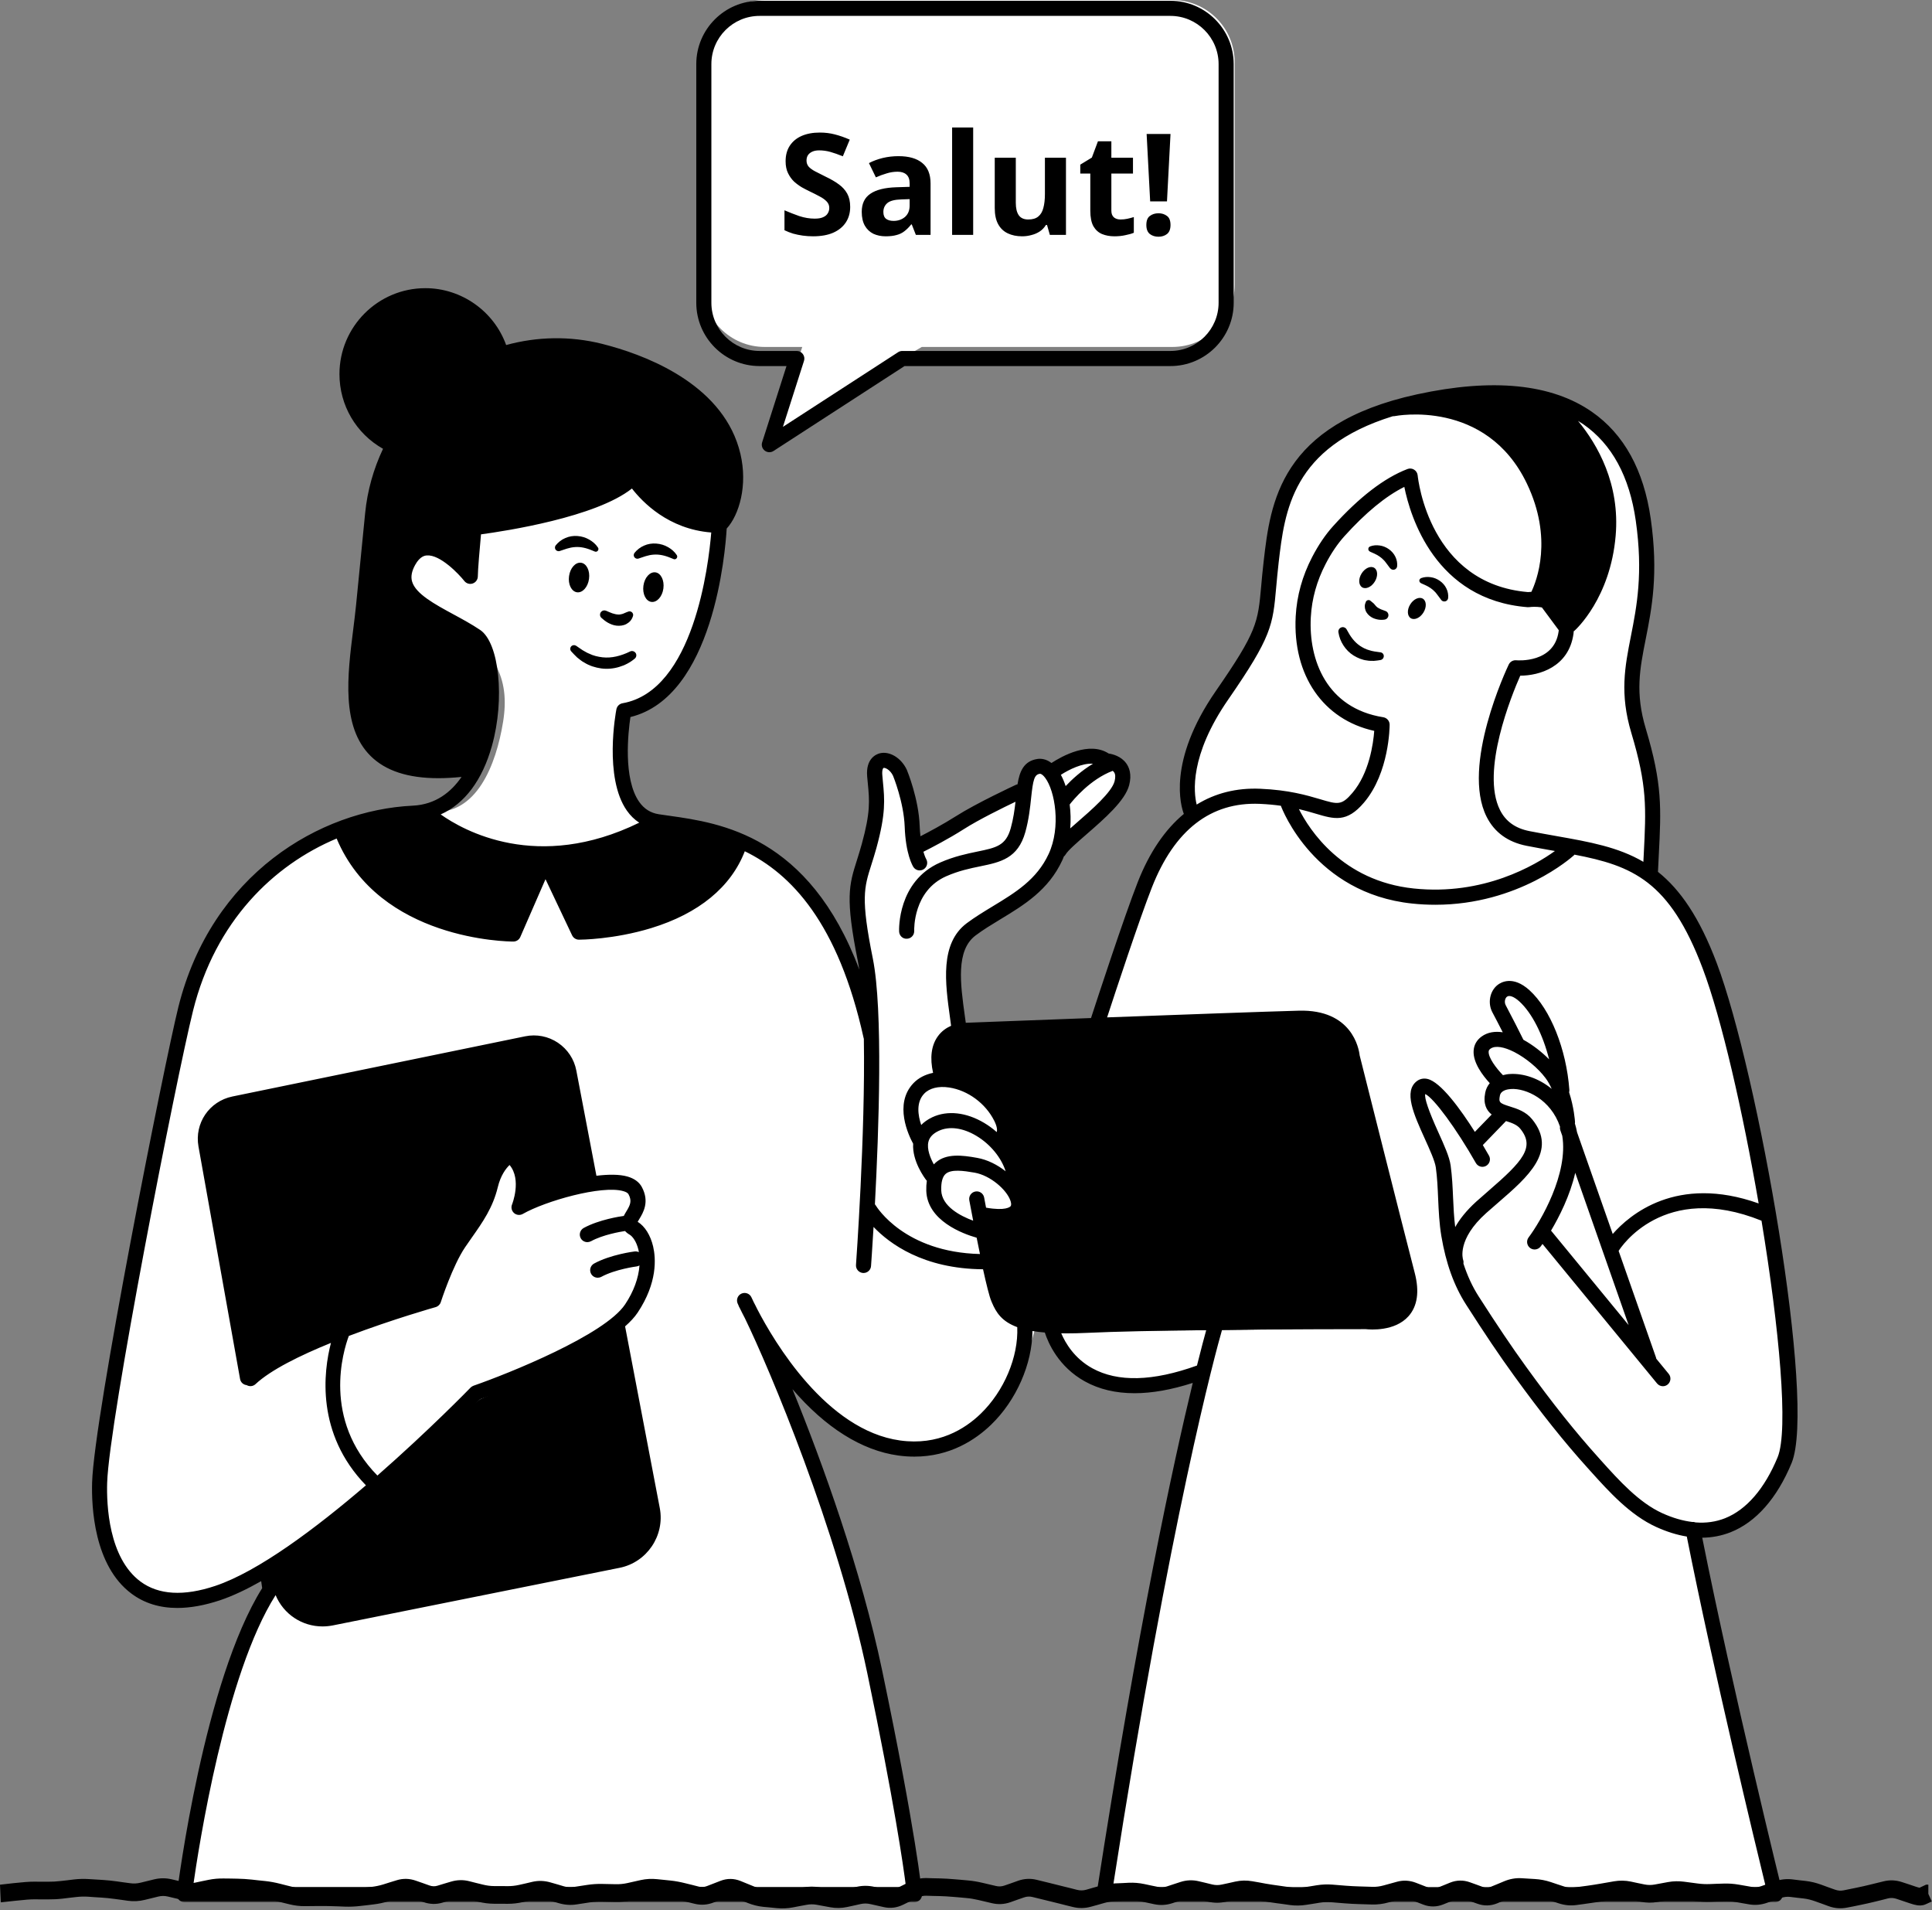 <svg width="875" height="865" viewBox="0 0 875 865" fill="none" xmlns="http://www.w3.org/2000/svg">
<rect x="0" y="0" width="875" height="865" fill="#808080" stroke="none"/>
<path fill-rule="evenodd" clip-rule="evenodd" d="M559.177 28.188V128.911C559.177 144.474 546.552 157.099 530.99 157.099H417.484L350.578 195.88L363.344 157.099H346.318C330.755 157.099 318.13 144.474 318.13 128.911V28.188C318.13 12.625 330.755 0 346.318 0H530.99C546.552 0 559.177 12.625 559.177 28.188ZM765.859 694.224L803.599 857.859L499.609 856.583C499.609 856.583 503.417 837.51 504.693 830.312C505.719 824.5 534 676.906 544.937 619.823L544.547 620.87C544.547 620.87 528.005 629.781 508.521 627.661C489.036 625.542 473.974 599.677 473.974 599.677L548.672 600.5C549.036 598.609 549.245 597.557 549.245 597.557C549.245 597.557 617.49 599.245 628.953 598.833C640.417 598.427 639.552 584.844 639.552 584.844C639.552 584.844 620.885 508.958 615.396 488.177C609.901 467.396 605.208 465.708 592.927 460.63C580.62 455.547 495.849 464.026 495.849 464.026C495.849 464.026 504.76 427.562 524.266 388.141C543.771 348.719 585.75 363.552 585.75 363.552L586.297 363.646C586.068 362.87 585.865 362.208 585.724 361.661C584.016 361.094 582.214 360.521 580.234 359.953C557.969 353.594 539.536 367.589 539.536 367.589C533.177 343.432 546.531 323.698 552.25 314.172C557.969 304.625 571.964 288.104 574.516 266.479C577.068 244.854 582.146 220.698 582.146 220.698C613.297 174.281 687.724 171.729 706.156 179.359C724.594 186.995 738.583 207.552 744.302 229.177C750.026 250.802 743.417 271.651 742.182 300.818C741.344 320.734 737.104 315.656 744.734 338.557C751.776 359.656 750.344 392.448 750.068 397.438C752.302 398.646 754.375 399.922 756.177 401.292C770.167 411.885 778.646 444.948 785.437 467.417C792.224 489.885 806.63 578.073 807.469 598.427C808.312 618.776 812.141 659.906 802.391 675.583C792.568 691.26 765.859 694.224 765.859 694.224ZM686.172 303.781C691.958 305.104 698.453 302.208 702.625 298.812C695.948 302.891 686.354 303.37 686.354 303.37C686.354 303.37 686.286 303.51 686.172 303.781ZM695.266 270.922C694.375 270.833 693.51 270.693 692.646 270.557C698.432 272.245 704.833 274.615 708.552 278.281C705.062 271.563 695.266 270.922 695.266 270.922ZM649.281 242.87C658.734 258.115 669.036 263.651 677.49 266.432C664.432 261.031 655.411 251.896 649.281 242.87ZM597.687 308.568C593.542 301.573 590.531 292.229 590.349 279.807C590.349 279.354 590.375 278.922 590.375 278.464C589.802 281.083 589.349 283.661 589.073 286.167C588.187 294.484 592.13 302.141 597.687 308.568ZM711.807 384.745C711.807 384.745 733.958 389.099 749.135 396.984C744.005 390.807 730.583 388.005 693.375 378.385C674.323 373.464 672.021 355.896 674.708 339.036C673.208 345.438 672.088 352 671.771 358.036C670.953 373.099 687.583 379.823 699.661 382.693L711.807 384.745ZM86.677 447.708C76.49 487.13 50.422 603.505 44.703 660.75C39.396 713.958 58.057 719.88 79.682 724.964C101.307 730.047 123.573 710.974 123.573 710.974L124.849 716.693C124.849 716.693 124.849 716.693 110.854 744.677C96.865 772.656 82.87 858.5 82.87 858.5L412.292 855.948C412.292 855.948 413.568 848.953 403.38 789.818C393.193 730.682 344.245 599.677 344.245 599.677C344.245 599.677 362.156 647.99 411.448 654.37C457.224 660.292 469.099 600.109 469.099 600.109C447.062 598.427 447.266 571.693 447.266 571.693C408.484 572.969 393.854 548.792 393.854 548.792L396.406 476.943L391.963 452.151C371.615 391.104 333.469 381.557 333.469 381.557C319.474 420.979 262.87 421.615 262.87 421.615L247.604 386.635L231.057 423.531C168.099 420.339 153.469 375.833 153.469 375.833C114.661 390.464 94.448 417.63 86.677 447.708ZM186.51 251.828C186.51 251.828 173.797 262.625 199.224 277.896C224.656 293.161 231.016 307.156 227.849 326.865C224.656 346.578 215.771 368.839 196.057 367.562C196.057 367.562 235.479 411.453 295.891 372.646C295.891 372.646 279.349 366.927 284.453 322.401C284.453 322.401 326.427 313.49 325.151 237.812C325.151 237.812 306.078 242.255 285.729 214.911C285.729 214.911 256.469 238.448 215.13 238.448L213.219 260.073C213.24 260.099 196.057 239.109 186.51 251.828ZM153.448 603.505C153.448 603.505 144.536 631.49 152.807 647.396C161.078 663.302 169.969 672.188 169.969 672.188L216.385 631.49C216.385 631.49 278.073 606.698 285.703 595.234C293.338 583.771 294.615 586.964 292.698 567.891C290.786 548.818 282.516 557.703 285.703 549.453C288.896 541.203 287.62 534.188 272.99 534.188C258.359 534.188 236.734 546.266 236.734 546.266C236.734 546.266 239.286 524.641 231.651 523.365C224.021 522.089 222.745 531.635 217.021 544.99C211.302 558.344 200.479 578.693 198.588 583.771C196.698 588.875 153.448 603.505 153.448 603.505ZM447.245 571.719L444.693 561.531C444.693 561.531 443.417 557.724 433.255 553.896C423.068 550.094 426.896 539.906 422.453 534.188C418.01 528.469 418.646 518.281 418.646 518.281C418.646 518.281 413.568 509.37 413.568 497.932C413.568 486.49 427.557 488.385 427.557 488.385C427.557 488.385 426.917 483.938 426.917 475.667C426.917 467.396 433.276 466.12 433.276 466.12C433.276 466.12 430.724 440.052 433.276 430.505C435.828 420.953 453.625 410.792 466.979 401.88C480.333 392.974 479.057 382.807 479.057 382.807C479.057 382.807 489.859 376.453 499.406 368.818C508.953 361.182 510.844 350.38 507.042 346.552C503.234 342.75 495.599 342.109 489.88 343.365C484.161 344.641 478.443 345.917 471.448 347.167C464.448 348.422 461.896 358.609 461.896 358.609C461.896 358.609 419.922 383.401 416.12 384.042C412.312 384.677 412.927 367.495 410.396 357.333C407.844 347.146 397.682 342.062 397.682 352.25C397.682 362.438 397.047 373.24 390.687 389.781C384.328 406.328 388.771 418.401 393.24 439.391C397.682 460.38 391.713 548.224 393.031 549.615C412.698 570.646 447.245 571.719 447.245 571.719Z" fill="white" style="fill:white;fill-opacity:1;"/>
<path d="M320.708 237.218C305.281 235.942 300.995 230.859 285.729 214.952C283.177 218.145 260.297 239.109 215.13 238.494L213.219 260.119C213.219 260.119 197.948 237.859 186.51 251.848C175.073 265.838 190.318 276.005 218.297 288.739C218.297 288.739 224.656 305.9 221.49 326.27C218.297 346.619 218.297 352.979 195.422 349.171C172.521 345.369 161.078 338.989 162.995 299.567C164.818 262.01 164.359 228.489 178.057 203.426C165.818 197.796 157.318 185.468 157.318 171.114C157.318 151.468 173.25 135.541 192.891 135.541C208.568 135.541 221.875 145.702 226.594 159.807C236.713 156.505 248.13 155.458 260.932 157.781C299.719 164.775 327.703 185.765 332.167 209.281C336.635 232.796 328.338 237.833 320.708 237.218ZM643.125 182.531C643.125 182.531 692.099 192.077 697.818 225.14C703.536 258.208 695.266 270.921 695.266 270.921L707.979 288.083C707.979 288.083 737.24 257.546 728.328 223.202C723.042 202.854 711.969 190.093 703.812 183.077C698.547 178.541 691.641 176.442 684.74 177.312L643.125 182.531Z" fill="#2B2B2B" style="fill:#2B2B2B;fill:color(display-p3 0.169 0.169 0.169);fill-opacity:1;"/>
<path fill-rule="evenodd" clip-rule="evenodd" d="M444.922 558.135C444.922 558.135 425.417 554.739 422.021 532.27C422.021 532.27 419.057 525.072 416.937 516.593C414.818 508.119 410.146 498.796 416.505 493.692C422.865 488.609 438.974 489.02 447.448 495.812C455.927 502.603 454.651 515.317 454.651 515.317C454.651 515.317 456.338 522.952 458.891 529.744C461.443 536.531 458.047 537.786 460.167 542.046C462.286 546.286 463.974 553.077 455.083 551.369C446.172 549.682 443.646 550.937 443.646 550.937L444.922 558.135Z" fill="white" style="fill:white;fill-opacity:1;"/>
<path d="M247.557 386.661L231.016 423.551C231.016 423.551 170.604 418.473 153.422 375.859C153.422 375.859 176.323 367.588 192.208 366.947C192.25 366.947 217.047 387.296 247.557 386.661ZM247.557 386.661L262.828 421.64C262.828 421.64 323.875 419.723 333.422 381.577C333.422 381.577 311.797 370.775 295.891 372.666C295.891 372.666 268.547 390.463 247.557 386.661ZM198.609 583.796C200.526 578.713 211.328 558.364 217.047 545.01C222.766 531.656 224.042 522.109 231.677 523.385C239.307 524.661 236.755 546.286 236.755 546.286C236.755 546.286 252.432 537.557 266.109 534.937C261.958 513.312 258.885 496.244 258.359 490.322C256.443 468.692 241.198 472.52 241.198 472.52C241.198 472.52 135.01 490.958 111.469 497.952C87.932 504.947 93.036 516.39 93.036 516.39L111.469 624.494C111.469 624.494 129.266 609.223 153.448 603.505C153.448 603.505 196.698 588.874 198.609 583.796ZM169.99 672.187C169.99 672.187 164.156 666.353 157.547 655.687C160.234 662.322 164.203 668.176 169.99 672.187ZM295.891 681.734C295.891 681.734 287.87 643.499 279.234 601.02C261.344 613.442 216.385 631.51 216.385 631.51L169.969 672.208C169.969 672.208 140.047 701.171 123.5 710.65C123.526 710.765 123.526 710.906 123.547 711.015C126.099 735.171 145.172 733.281 145.172 733.281C145.172 733.281 251.365 715.484 276.818 709.124C302.25 702.697 295.891 681.734 295.891 681.734ZM433.891 491.572C441.526 492.848 451.688 500.051 454.24 509.369C456.792 518.692 450.844 516.572 455.516 522.52C460.188 528.442 457.203 531.838 459.323 543.301C461.443 554.739 442.781 552.213 442.781 552.213C442.781 552.213 446.583 562.807 446.38 572.994C446.172 583.182 453.807 595.895 462.693 600.135C471.604 604.369 613.62 601.817 624.646 600.135C635.677 598.447 638.635 586.14 638.635 586.14C638.635 586.14 621.682 515.775 616.604 493.713C611.521 471.682 609.401 467.442 598.807 462.77C588.208 458.098 451.281 463.202 434.734 467.01C420.766 470.244 424.984 488.202 424.984 488.202C424.984 488.202 426.26 490.322 433.891 491.572Z" fill="#38A058" fill-opacity="0.867" style="fill:#38A058;fill:color(display-p3 0.22 0.627 0.345);fill-opacity:0.867;"/>
<path fill-rule="evenodd" clip-rule="evenodd" d="M196.901 586.323C196.901 586.323 213.219 558.776 214.927 554.307C216.615 549.865 222.354 524.412 230.193 523.771C238.031 523.136 234.432 545.604 234.432 545.604C234.432 545.604 234.432 543.485 248.63 539.886C262.828 536.281 286.365 534.37 290.401 539.042C294.432 543.714 286.594 555.584 286.594 555.584L292.516 564.698C304.391 597.125 217.453 633.589 217.453 633.589L169.99 672.167C140.094 644.182 153.448 603.485 153.448 603.485L196.901 586.323Z" fill="white" style="fill:white;fill-opacity:1;"/>
<path d="M261.323 268.188C263.828 268.531 266.266 265.818 266.766 262.125C267.271 258.432 265.672 255.151 263.167 254.813C260.661 254.469 258.224 257.182 257.719 260.875C257.198 264.563 258.812 267.844 261.323 268.188Z" fill="#2B2B2B" style="fill:#2B2B2B;fill:color(display-p3 0.169 0.169 0.169);fill-opacity:1;"/>
<path d="M296.849 259.161C294.339 258.823 291.901 261.531 291.401 265.224C290.901 268.917 292.495 272.198 295 272.542C297.51 272.88 299.948 270.172 300.448 266.479C300.948 262.786 299.333 259.505 296.849 259.161Z" fill="#2B2B2B" style="fill:#2B2B2B;fill:color(display-p3 0.169 0.169 0.169);fill-opacity:1;"/>
<path d="M275.339 281.974C276.474 282.589 277.729 283.136 279.208 283.297C280.646 283.454 282.333 283.318 283.745 282.521C285.182 281.724 286.162 280.605 286.682 278.943C286.797 278.599 286.797 278.235 286.641 277.87C286.318 277.032 285.365 276.594 284.521 276.938L283.563 277.303C282.948 277.532 282.219 277.943 281.646 278.053C281.057 278.214 280.464 278.329 279.734 278.235C279.026 278.214 278.182 277.964 277.318 277.714C276.885 277.532 276.453 277.349 275.995 277.188C275.542 276.985 275.109 276.777 274.609 276.594L274.354 276.506C273.672 276.256 272.854 276.412 272.307 276.985C271.552 277.761 271.578 278.99 272.328 279.719C273.24 280.563 274.219 281.334 275.339 281.974Z" fill="#2B2B2B" style="fill:#2B2B2B;fill:color(display-p3 0.169 0.169 0.169);fill-opacity:1;"/>
<path d="M285.365 294.984L285.135 295.099C283.333 295.99 281.146 296.787 279.12 297.24C277.021 297.719 274.927 297.859 272.854 297.63C270.802 297.38 268.729 296.922 266.766 295.943C265.745 295.578 264.854 294.917 263.875 294.417C262.917 293.844 262.052 293.115 261.073 292.5L260.844 292.365C260.203 291.979 259.385 292.047 258.813 292.547C258.13 293.188 258.083 294.255 258.703 294.938C259.568 295.875 260.453 296.833 261.412 297.719C262.464 298.495 263.417 299.427 264.651 300.021C266.906 301.458 269.594 302.276 272.281 302.667C274.995 303.031 277.797 302.781 280.37 302.005C282.995 301.229 285.292 300.047 287.484 298.224C288.167 297.651 288.396 296.672 287.984 295.849C287.479 294.917 286.318 294.505 285.365 294.984Z" fill="#2B2B2B" style="fill:#2B2B2B;fill:color(display-p3 0.169 0.169 0.169);fill-opacity:1;"/>
<path d="M289.167 252.922L289.375 252.849C290.833 252.417 292.062 251.87 293.338 251.599C294.568 251.235 295.797 251.12 297.031 251.099C298.281 251.099 299.557 251.282 300.859 251.62C302.156 251.964 303.547 252.511 304.844 253.058L305.052 253.146C305.417 253.308 305.849 253.261 306.193 253.032C306.74 252.646 306.896 251.896 306.51 251.349C305.463 249.777 304.141 248.657 302.547 247.745C300.974 246.834 299.151 246.266 297.234 246.131C295.344 245.969 293.359 246.287 291.677 247.063C289.943 247.792 288.505 248.954 287.391 250.323C287.073 250.735 286.932 251.303 287.094 251.849C287.37 252.693 288.302 253.193 289.167 252.922Z" fill="#2B2B2B" style="fill:#2B2B2B;fill:color(display-p3 0.169 0.169 0.169);fill-opacity:1;"/>
<path d="M253.505 249.5L253.708 249.433C255.167 249 256.401 248.453 257.677 248.183C258.906 247.818 260.135 247.703 261.37 247.677C262.62 247.677 263.896 247.86 265.198 248.203C266.495 248.547 267.885 249.094 269.161 249.641L269.365 249.729C269.729 249.891 270.161 249.844 270.505 249.615C271.052 249.229 271.213 248.474 270.823 247.927C269.776 246.36 268.432 245.24 266.859 244.328C265.286 243.417 263.463 242.849 261.552 242.709C259.656 242.552 257.677 242.87 255.99 243.646C254.255 244.375 252.823 245.537 251.703 246.907C251.385 247.313 251.25 247.886 251.411 248.433C251.682 249.276 252.615 249.776 253.505 249.5Z" fill="#2B2B2B" style="fill:#2B2B2B;fill:color(display-p3 0.169 0.169 0.169);fill-opacity:1;"/>
<path d="M638.932 279.921C640.573 280.947 643.151 279.807 644.656 277.369C646.182 274.932 646.068 272.129 644.427 271.103C642.786 270.077 640.208 271.218 638.708 273.656C637.177 276.072 637.292 278.895 638.932 279.921Z" fill="#2B2B2B" style="fill:#2B2B2B;fill:color(display-p3 0.169 0.169 0.169);fill-opacity:1;"/>
<path d="M616.901 265.933C618.542 266.959 621.115 265.818 622.62 263.381C624.146 260.943 624.031 258.141 622.391 257.115C620.75 256.089 618.177 257.23 616.672 259.667C615.146 262.079 615.26 264.886 616.901 265.933Z" fill="#2B2B2B" style="fill:#2B2B2B;fill:color(display-p3 0.169 0.169 0.169);fill-opacity:1;"/>
<path d="M627.542 276.687L627.359 276.619C626.63 276.323 625.948 276.093 625.328 275.864C624.76 275.573 624.214 275.317 623.849 275.046C623.464 274.77 623.255 274.52 623.026 274.27C622.802 274.067 622.505 273.567 622.141 273.244L620.656 272.015C620.568 271.948 620.474 271.88 620.385 271.833C619.724 271.515 618.906 271.812 618.609 272.474C617.969 273.838 617.969 275.067 618.448 276.39C618.927 277.687 619.927 278.692 620.953 279.354C622.005 280.036 623.073 280.333 624.099 280.536C625.125 280.718 626.13 280.698 627.063 280.562C627.771 280.468 628.406 280.015 628.682 279.286C629.089 278.26 628.568 277.073 627.542 276.687Z" fill="#2B2B2B" style="fill:#2B2B2B;fill:color(display-p3 0.169 0.169 0.169);fill-opacity:1;"/>
<path d="M625.213 295.374L625.031 295.348C623.302 295.119 621.641 294.916 620.135 294.416C618.583 294.005 617.219 293.276 615.963 292.458C614.713 291.614 613.594 290.541 612.615 289.312C611.656 288.124 610.745 286.624 610.083 285.348L609.927 285.052C609.536 284.296 608.693 283.843 607.828 283.999C606.734 284.182 605.984 285.208 606.167 286.302C606.531 288.583 607.281 290.473 608.469 292.296C609.63 294.098 611.224 295.692 613.068 296.833C614.937 297.968 617.01 298.838 619.109 299.062C620.156 299.291 621.203 299.203 622.229 299.244C623.255 299.177 624.26 299.02 625.26 298.859C625.99 298.723 626.583 298.13 626.698 297.354C626.859 296.374 626.172 295.484 625.213 295.374Z" fill="#2B2B2B" style="fill:#2B2B2B;fill:color(display-p3 0.169 0.169 0.169);fill-opacity:1;"/>
<path d="M629.682 257.365C629.958 257.703 630.391 257.933 630.87 257.98C631.823 258.068 632.667 257.365 632.76 256.407C632.896 254.995 632.646 253.511 631.984 252.146C631.344 250.776 630.276 249.547 629 248.657C627.745 247.771 626.286 247.177 624.828 246.995C623.37 246.792 621.979 246.881 620.547 247.407C620.25 247.521 619.974 247.745 619.818 248.068C619.521 248.703 619.792 249.459 620.432 249.75L620.703 249.891C621.661 250.323 622.708 250.756 623.573 251.235C624.443 251.714 625.193 252.235 625.854 252.808C626.49 253.396 627.109 253.969 627.63 254.719C628.245 255.427 628.724 256.271 629.479 257.183L629.682 257.365Z" fill="#2B2B2B" style="fill:#2B2B2B;fill:color(display-p3 0.169 0.169 0.169);fill-opacity:1;"/>
<path d="M643.562 264.063L643.833 264.198C644.792 264.631 645.839 265.068 646.703 265.542C647.573 266.021 648.323 266.547 648.984 267.115C649.62 267.709 650.234 268.277 650.76 269.032C651.375 269.735 651.854 270.579 652.609 271.49L652.786 271.719C653.062 272.063 653.495 272.292 653.974 272.334C654.932 272.428 655.776 271.719 655.865 270.761C656 269.35 655.75 267.87 655.089 266.501C654.453 265.136 653.38 263.902 652.104 263.016C650.854 262.126 649.396 261.532 647.937 261.35C646.479 261.146 645.089 261.24 643.651 261.761C643.354 261.876 643.083 262.105 642.922 262.422C642.625 263.016 642.922 263.766 643.562 264.063Z" fill="#2B2B2B" style="fill:#2B2B2B;fill:color(display-p3 0.169 0.169 0.169);fill-opacity:1;"/>
<path d="M422.719 850.484L425.781 850.547C427.902 850.603 430.037 850.738 432.156 850.922L435.219 851.172L438.281 851.453C440.518 851.648 442.746 852.018 444.969 852.547L451.094 853.984C452.363 854.286 453.629 854.236 454.969 853.766L458.031 852.703L461.094 851.609C463.836 850.65 466.66 850.485 469.469 851.172L475.594 852.672C477.636 853.172 479.677 853.693 481.719 854.203L484.781 854.953L487.844 855.734C489.204 856.074 490.561 856.058 491.938 855.672L494.969 854.797L498.031 853.953C500.353 853.301 502.708 852.905 505.062 852.797L508.125 852.672L511.188 852.516C513.571 852.407 515.95 852.61 518.312 853.109L521.375 853.766L524.438 854.391C525.769 854.671 527.109 854.625 528.5 854.172L531.531 853.172L534.594 852.172C537.32 851.283 540.13 851.16 542.906 851.828L545.969 852.547L549.031 853.297C550.479 853.643 551.903 853.646 553.344 853.328L556.406 852.672L559.469 851.984C562.016 851.424 564.596 851.373 567.156 851.828L570.219 852.359L573.25 852.922C575.235 853.275 577.235 853.559 579.219 853.828L582.281 854.266L585.344 854.672C586.996 854.896 588.657 854.871 590.312 854.609L593.344 854.141L596.406 853.641C598.751 853.27 601.116 853.176 603.469 853.359L609.594 853.859C611.57 854.014 613.555 854.113 615.531 854.172L621.656 854.359C623.28 854.407 624.928 854.192 626.594 853.734L632.719 852.047C635.614 851.255 638.537 851.451 641.344 852.547L647.469 854.922C648.552 855.344 649.531 855.357 650.625 854.922L653.688 853.703L656.75 852.453C659.687 851.277 662.743 851.224 665.719 852.297L668.781 853.391L671.844 854.516C672.922 854.903 673.928 854.863 675.062 854.391L678.125 853.141L681.188 851.859C683.736 850.798 686.374 850.298 689.062 850.453L695.188 850.828C697.594 850.969 699.989 851.42 702.344 852.203L705.406 853.234L708.469 854.234C709.954 854.729 711.375 854.862 712.781 854.672L718.906 853.859C720.896 853.589 722.885 853.264 724.875 852.922L731 851.859C733.535 851.423 736.099 851.464 738.625 851.984L741.656 852.641L744.719 853.266C746.26 853.583 747.809 853.606 749.344 853.328L752.406 852.766L755.438 852.203C757.884 851.76 760.357 851.719 762.812 852.047L768.938 852.859C770.752 853.101 772.566 853.178 774.375 853.109L777.438 852.984L780.5 852.891C782.818 852.803 785.131 852.959 787.438 853.359L793.562 854.422C794.9 854.654 796.262 854.546 797.688 854.047L800.75 852.953L803.812 851.891C806.393 850.988 809.046 850.668 811.719 850.984L814.781 851.359L817.844 851.703C820.201 851.983 822.536 852.554 824.844 853.391L827.906 854.516L830.969 855.609C832.348 856.109 833.65 856.215 834.938 855.953L841.062 854.703C843.042 854.301 845.019 853.846 847 853.359L853.125 851.859C855.919 851.173 858.73 851.316 861.469 852.234L864.531 853.234L867.594 854.266C868.419 854.542 868.988 854.704 869.344 854.766L869.75 854.578L871.562 853.734L872.375 853.359H873.344V857.547L874.906 860.984L873.031 861.859L873 861.891H872.969L871.969 862.328C870.577 862.935 869.137 862.828 868.281 862.703C867.28 862.556 866.19 862.237 865.062 861.859L858.938 859.797C857.598 859.347 856.317 859.294 855.031 859.609L851.969 860.391L848.906 861.141C846.819 861.653 844.714 862.122 842.625 862.547L839.594 863.172L836.531 863.766C833.743 864.332 830.948 864.116 828.25 863.141L825.188 862.016L822.125 860.922C820.361 860.283 818.621 859.845 816.906 859.641L813.844 859.297L810.781 858.922C809.378 858.756 807.933 858.929 806.438 859.453L800.312 861.578C797.661 862.505 794.927 862.773 792.188 862.297L789.125 861.766L786.094 861.234C784.326 860.927 782.537 860.793 780.781 860.859L777.75 860.984L774.688 861.109C772.418 861.195 770.139 861.068 767.875 860.766L761.75 859.953C760.128 859.737 758.506 859.783 756.875 860.078L750.75 861.203C748.211 861.662 745.657 861.629 743.125 861.109L740.062 860.453L737 859.828C735.45 859.509 733.916 859.502 732.375 859.766L729.312 860.297L726.25 860.797C724.164 861.156 722.056 861.482 719.969 861.766L716.906 862.203L713.875 862.609C711.203 862.972 708.531 862.691 705.938 861.828L702.875 860.828L699.812 859.797C698.091 859.225 696.388 858.894 694.719 858.797L691.656 858.609L688.625 858.453C687.239 858.372 685.777 858.599 684.25 859.234L681.188 860.516L678.156 861.797C675.213 863.022 672.124 863.098 669.125 862.016L663 859.828C661.897 859.431 660.861 859.433 659.719 859.891L656.656 861.109L653.625 862.328C650.65 863.52 647.549 863.553 644.562 862.391L641.5 861.203L638.438 859.984C637.169 859.489 635.991 859.442 634.812 859.766L631.75 860.609L628.719 861.453C626.31 862.115 623.858 862.433 621.406 862.359L615.281 862.172C613.178 862.109 611.072 861.992 608.969 861.828L602.844 861.328C601.122 861.194 599.386 861.273 597.656 861.547L594.594 862.047L591.562 862.516C589.144 862.898 586.703 862.936 584.281 862.609L581.219 862.172L578.156 861.766C576.066 861.482 573.964 861.168 571.875 860.797L568.812 860.234L565.75 859.703C564.233 859.433 562.718 859.46 561.188 859.797L558.125 860.484L555.062 861.141C552.431 861.721 549.78 861.708 547.156 861.078L544.094 860.328L541.031 859.609C539.731 859.297 538.443 859.328 537.094 859.766L530.969 861.766C528.284 862.641 525.526 862.813 522.781 862.234L516.656 860.922C514.947 860.561 513.251 860.439 511.562 860.516L508.5 860.641L505.438 860.797C503.717 860.876 501.972 861.149 500.219 861.641L497.156 862.516L494.094 863.359C491.39 864.118 488.626 864.164 485.906 863.484L482.844 862.734L479.781 861.953C477.752 861.446 475.717 860.95 473.688 860.453L467.562 858.953C466.302 858.646 465.046 858.706 463.719 859.172L460.656 860.234L457.594 861.328C454.863 862.284 452.051 862.431 449.25 861.766L443.125 860.328C441.277 859.888 439.428 859.582 437.594 859.422L434.531 859.141L431.469 858.891C429.508 858.721 427.522 858.599 425.562 858.547L422.531 858.484L419.469 858.391C418.151 858.356 416.744 858.668 415.219 859.422L409.094 862.422C406.306 863.799 403.33 864.237 400.312 863.547L394.188 862.172C392.723 861.837 391.274 861.819 389.812 862.141L386.75 862.828L383.719 863.484C381.161 864.047 378.569 864.085 376 863.609L369.875 862.484C368.329 862.198 366.797 862.22 365.25 862.516L362.188 863.078L359.125 863.672C356.712 864.135 354.272 864.255 351.844 864.016L348.781 863.703L345.719 863.422C343.277 863.18 340.864 862.564 338.5 861.609L335.438 860.359L332.375 859.141C331.277 858.699 330.299 858.695 329.219 859.109L323.094 861.484C320.314 862.558 317.407 862.743 314.531 862.016L311.469 861.266L308.438 860.484C306.581 860.015 304.718 859.678 302.875 859.484L299.812 859.172L296.75 858.828C295.147 858.66 293.533 858.751 291.906 859.109L285.781 860.484C283.44 861 281.082 861.223 278.719 861.172L272.594 861.047C270.795 861.008 268.994 861.114 267.188 861.391L261.062 862.328C258.432 862.733 255.799 862.546 253.219 861.797L247.094 860.047C245.694 859.64 244.336 859.583 242.969 859.891L236.844 861.266C234.514 861.792 232.165 862.061 229.812 862.047L226.75 862.016H223.688C221.321 862 218.962 861.697 216.625 861.109L210.5 859.547C209.178 859.217 207.881 859.268 206.531 859.672L203.469 860.578L200.406 861.516C197.536 862.379 194.61 862.271 191.781 861.266L188.719 860.203L185.656 859.109C184.417 858.67 183.265 858.645 182.062 859.016L175.938 860.891C173.671 861.588 171.388 862.066 169.094 862.328L166.031 862.703L162.969 863.047C160.742 863.301 158.511 863.4 156.281 863.328L153.219 863.203L150.156 863.109C148.177 863.046 146.197 863.026 144.219 863.047L138.094 863.109C135.697 863.135 133.302 862.834 130.938 862.234L127.875 861.484L124.812 860.703C122.954 860.232 121.094 859.899 119.25 859.703L116.188 859.359L113.156 859.047C111.233 858.843 109.297 858.71 107.375 858.672L104.312 858.609L101.25 858.578C99.513 858.544 97.755 858.686 96 859.047L89.875 860.297C87.265 860.831 84.63 860.786 82.031 860.172L78.969 859.453L75.938 858.734C74.518 858.399 73.111 858.417 71.688 858.766L65.562 860.266C63.041 860.886 60.489 861.026 57.938 860.672L54.875 860.234L51.812 859.828C49.874 859.558 47.936 859.359 46 859.234L42.938 859.047L39.875 858.828C38.077 858.712 36.27 858.774 34.469 858.984L31.406 859.328L28.344 859.703C26.148 859.96 23.949 860.059 21.75 860.047H18.688L15.625 860.016C13.829 860.005 10.975 860.226 6.969 860.672L0.875 861.328L0.656 861.359H0.344L0 853.391L6.062 852.703C10.137 852.249 13.375 852.003 15.656 852.016L18.719 852.047H21.781C23.653 852.058 25.531 851.953 27.406 851.734L30.469 851.391L33.531 851.016C35.808 850.749 38.095 850.713 40.375 850.859L46.5 851.234C48.636 851.372 50.772 851.594 52.906 851.891L55.969 852.328L59.031 852.734C60.559 852.947 62.099 852.867 63.656 852.484L69.781 850.984C72.426 850.336 75.101 850.33 77.75 850.953L83.875 852.391C85.353 852.74 86.815 852.785 88.281 852.484L91.344 851.828L94.406 851.203C96.728 850.727 99.066 850.532 101.406 850.578L104.469 850.609L107.531 850.672C109.684 850.715 111.849 850.85 114 851.078L117.031 851.422L120.094 851.734C122.327 851.971 124.562 852.39 126.781 852.953L129.844 853.734L132.906 854.484C134.621 854.919 136.317 855.127 138 855.109L144.125 855.047C146.219 855.025 148.313 855.042 150.406 855.109L153.469 855.203L156.531 855.328C158.374 855.387 160.217 855.289 162.062 855.078L168.188 854.391C169.973 854.187 171.78 853.824 173.594 853.266L176.656 852.297L179.719 851.359C182.59 850.478 185.509 850.571 188.344 851.578L191.406 852.641L194.469 853.734C195.718 854.178 196.885 854.223 198.094 853.859L201.156 852.922L204.219 852.016C206.94 851.197 209.72 851.106 212.469 851.797L215.531 852.578L218.594 853.328C220.329 853.763 222.044 854.005 223.75 854.016H226.812L229.875 854.047C231.601 854.057 233.346 853.879 235.094 853.484L238.156 852.797L241.188 852.078C243.897 851.466 246.635 851.582 249.312 852.359L252.375 853.234L255.438 854.141C256.934 854.575 258.397 854.644 259.844 854.422L265.969 853.484C268.231 853.137 270.511 852.998 272.781 853.047L275.844 853.109L278.875 853.172C280.588 853.209 282.327 853.054 284.062 852.672L290.188 851.297C292.637 850.757 295.121 850.631 297.594 850.891L300.656 851.203L303.688 851.516C305.92 851.75 308.157 852.174 310.375 852.734L313.438 853.484L316.5 854.266C317.699 854.569 318.894 854.512 320.188 854.016L326.312 851.641C329.302 850.486 332.403 850.506 335.375 851.703L341.5 854.203C343.211 854.893 344.899 855.292 346.531 855.453L349.562 855.766L352.625 856.047C354.277 856.21 355.958 856.148 357.625 855.828L360.656 855.234L363.719 854.641C366.248 854.155 368.813 854.141 371.344 854.609L374.406 855.203L377.438 855.766C378.943 856.045 380.452 856.004 381.969 855.672L385.031 855.016L388.094 854.328C390.71 853.753 393.356 853.763 395.969 854.359L399.031 855.078L402.094 855.766C403.156 856.009 404.271 855.904 405.562 855.266L408.625 853.766L411.688 852.234C414.234 850.979 416.904 850.32 419.656 850.391L422.719 850.484Z" fill="black" style="fill:black;fill-opacity:1;"/>
<mask id="mask0_1038_2325" style="mask-type:luminance" maskUnits="userSpaceOnUse" x="40" y="129" width="776" height="733">
<path d="M40.677 129.693H815.344V861.376H40.677V129.693Z" fill="white" style="fill:white;fill-opacity:1;"/>
</mask>
<g mask="url(#mask0_1038_2325)">
<path d="M811.411 662.479C822.693 635.229 796.125 485.422 777.526 436.13C769.667 415.302 760.917 402.771 750.891 394.771C751.005 392.151 751.141 389.667 751.255 387.365C752.349 365.88 752.917 355.078 745.375 329.943C740.521 313.74 742.641 302.964 745.354 289.312C748.089 275.5 751.188 259.823 747.609 234.849C744.464 212.859 735.51 196.589 720.995 186.495C702.719 173.776 676.057 171.115 641.76 178.562C579.526 192.099 575.359 227.875 572.328 254.016C571.802 258.432 571.484 262.172 571.188 265.406C569.703 281.927 569.365 285.849 550.656 312.875C528.526 344.844 534.885 365.24 536.161 368.542C527.615 375.63 520.578 385.953 515.286 399.422C509.068 415.234 496.786 452.812 494.12 460.969C467.094 461.974 443.599 462.885 437.401 463.115C437.266 462.089 437.13 461.062 436.969 460.016C434.938 445.406 432.844 430.297 441.87 423.552C445.333 420.953 449.094 418.677 453.078 416.26C463.766 409.792 474.818 403.089 481.083 389.599C481.359 389.031 481.589 388.417 481.813 387.823C482.135 387.573 482.427 387.276 482.635 386.885C483.661 385.089 487.969 381.349 492.135 377.729C500.297 370.62 509.568 362.552 511.391 355.531C512.693 350.589 511.37 347.375 510.026 345.573C507.677 342.406 503.984 341.474 502.12 341.198C493.344 335.5 480.969 342.385 476.208 345.484C473.656 343.521 471.24 343.453 469.849 343.661C463.651 344.594 461.76 349.333 460.828 355.146C460.552 355.193 460.281 355.281 460.031 355.396C459.302 355.74 442.323 363.62 432.911 369.594C427.099 373.281 420.719 376.677 416.87 378.661C416.708 377.271 416.594 375.766 416.526 374.057C416.094 361.708 410.969 349.245 410.693 348.557C408.141 343.115 402.807 339.922 398.323 341.13C396.839 341.542 392.031 343.479 392.74 351.589C392.828 352.682 392.922 353.708 393.031 354.688C393.786 362.526 394.286 367.703 390.297 382.172C389.526 384.974 388.771 387.323 388.109 389.464C384.536 400.745 382.734 406.396 388.568 435.469C388.797 436.589 389 437.771 389.182 439.026C366.37 378.297 326.151 372.625 303.203 369.385C301.474 369.135 299.854 368.906 298.328 368.682C294.615 368.089 291.745 366.266 289.51 363.12C282.125 352.615 284.495 331.557 285.521 324.677C323.12 315.474 328.5 249.891 329.115 239.339C334.766 233.161 338.708 219.807 335.333 205.5C328.271 175.443 295.547 162.068 276.656 156.755C275.266 156.37 273.901 156.005 272.557 155.661C258.177 152.083 243.276 152.38 229.234 156.234C223.745 140.964 209.047 130.484 192.641 130.484C171.198 130.484 153.74 147.938 153.74 169.38C153.74 183.531 161.26 196.318 173.474 203.219C169.167 212.313 166.365 222.177 165.365 232.432C164.062 245.698 162.583 260.734 161.24 274.182C160.896 277.688 160.417 281.359 159.964 285.094C157.365 305.698 154.448 329.031 167.849 342.318C174.635 349.036 184.776 352.365 198.562 352.365C201.844 352.365 205.333 352.161 209.026 351.797C204.375 358.563 197.38 364.307 186.943 364.807C144.901 366.813 95.771 395.776 80.776 456C74.26 482.297 42.583 641.495 41.719 671.229C41.401 682.146 42.495 708.922 59.562 721.615C65.37 725.943 72.323 728.083 80.318 728.083C86.198 728.083 92.646 726.922 99.646 724.599C105.432 722.661 111.719 719.656 118.286 715.943L118.74 719.109C92.396 761.151 80.615 853.51 80.115 857.453C80 858.432 80.297 859.411 80.938 860.141C81.594 860.87 82.505 861.302 83.49 861.302H414.182C415.135 861.302 416.047 860.891 416.708 860.188C417.349 859.479 417.667 858.521 417.578 857.562C417.484 856.469 414.911 829.901 399.505 756.276C390.047 711.042 372.594 662.594 358.896 629.005C373.849 646.417 390.255 656.76 406.729 659.042C409.302 659.406 411.766 659.562 414.135 659.562C430.224 659.562 441.708 652 448.818 645.161C460.323 634.089 467.505 617.542 467.594 602.688C469.281 602.984 471.151 603.188 473.198 603.37C474.729 608.089 479.375 618.865 491.292 625.474C497.766 629.073 505.286 630.849 513.828 630.849C521.76 630.849 530.578 629.281 540.198 626.182C531.49 662.161 515.469 735.766 496.672 857.339C496.51 858.318 496.807 859.318 497.448 860.094C498.109 860.844 499.042 861.281 500.042 861.281H804.005C805.057 861.281 806.057 860.802 806.698 859.958C807.333 859.115 807.583 858.042 807.333 857.042C807.104 856.104 784.635 764.911 770.943 696.276C775.411 696.229 779.672 695.406 783.75 693.812C795.234 689.281 804.807 678.453 811.411 662.479ZM740.839 235.781C744.234 259.62 741.271 274.682 738.651 287.969C735.896 301.979 733.505 314.083 738.833 331.901C746.036 355.922 745.536 365.651 744.443 387.026C744.396 388.052 744.328 389.146 744.281 390.24C732.844 383.516 719.854 381.214 704.906 378.573C701.031 377.885 696.974 377.156 692.734 376.339C686.333 375.083 681.958 371.964 679.359 366.812C670.516 349.245 684.667 314.672 688.521 305.948C697.089 305.922 710.49 302.094 712.63 287.01C712.698 286.599 712.719 286.188 712.745 285.802C712.859 285.714 712.995 285.688 713.109 285.573C713.771 284.984 729.307 270.786 731.724 242.62C733.755 219.151 723.589 201.396 714.682 190.573C715.5 191.073 716.297 191.578 717.073 192.099C729.995 201.057 737.99 215.755 740.839 235.781ZM626.495 324.771C600.745 320.688 592.651 298.698 593.656 279.604C593.656 279.557 593.677 279.375 593.677 279.328C594.135 271.125 596.365 263.083 600.354 255.401C602.906 250.458 605.776 246.245 608.875 242.802C618.495 232.135 627.609 224.641 636.016 220.469C638.682 233.755 649.964 271.63 691.823 274.932C692.073 274.953 692.323 274.953 692.578 274.911C694.719 274.615 700.984 274.5 704.037 277.578C705.818 279.354 706.432 282.177 705.885 285.984C703.833 300.318 687.38 299.042 686.698 298.974C685.286 298.839 683.917 299.609 683.302 300.911C682.412 302.781 661.677 346.734 673.276 369.818C676.828 376.906 682.938 381.328 691.438 382.99C695.698 383.833 699.802 384.542 703.719 385.245C703.88 385.271 704.037 385.318 704.219 385.339C695.245 391.786 671.885 405.62 640.302 402.312C607.828 398.922 592.974 375.651 588.276 366.354C591.219 367.042 593.724 367.792 595.891 368.432C604.344 370.938 609.948 372.599 617.74 363.417C629.229 349.901 629.365 329.005 629.365 328.141C629.365 326.453 628.135 325.042 626.495 324.771ZM697.979 183.667C698.089 183.781 698.203 183.896 698.344 183.99C698.635 184.214 728.01 206.161 724.932 241.979C723.406 259.823 715.979 271.516 711.672 276.938C711.01 275.365 710.052 273.953 708.849 272.724C706.547 270.422 703.583 269.188 700.755 268.552C704.083 260.37 709.484 240.547 697.703 215.979C687.474 194.63 671.109 185.995 657.052 182.714C672.797 180.5 686.469 180.818 697.979 183.667ZM556.26 316.75C575.995 288.24 576.453 283.089 577.979 266C578.276 262.786 578.594 259.141 579.094 254.766C581.828 231.318 585.203 202.583 630.844 188.453C631.141 188.474 631.417 188.453 631.708 188.406C632.12 188.318 673.047 180.411 691.526 218.969C703.469 243.896 695.901 263.104 693.557 267.984C692.896 268.005 692.349 268.052 692.005 268.094C647.479 264.339 642.26 217.234 642.057 215.229C641.943 214.156 641.349 213.224 640.438 212.656C639.526 212.083 638.411 211.995 637.432 212.38C626.948 216.391 615.625 225.094 603.771 238.224C600.287 242.073 597.099 246.792 594.271 252.234C589.828 260.781 587.323 269.781 586.818 279.104C585.406 305.833 599.287 325.865 622.391 330.943C621.958 336.688 620.135 350.042 612.526 358.995C607.599 364.781 605.917 364.281 597.828 361.865C591.88 360.115 583.745 357.698 570.755 357.151C560.021 356.693 550.38 359.13 541.974 364.307C540.63 358.948 538.646 342.203 556.26 316.75ZM491.818 596.693C478.349 597.333 470.146 596.578 465.021 595.146H464.995C458.115 593.182 456.75 589.948 455.542 587.12L455.266 586.484C454.036 583.615 451.281 570.74 448.724 557.932C448.771 557.339 448.635 556.745 448.385 556.245C448.224 555.495 448.089 554.74 447.953 553.99C455.177 554.901 460.188 553.807 462.854 550.682C464.927 548.271 465.339 544.943 464.016 541.297C463.536 539.953 462.786 538.536 461.828 537.125C462.693 536.464 463.219 535.396 463.151 534.234C462.854 528.651 460.302 522.771 456.224 517.667C456.792 517.005 457.365 516.182 457.75 515.135C458.891 512.13 458.458 508.552 456.427 504.495C451.505 494.651 441.458 487.266 430.839 485.672C430.38 485.604 429.927 485.583 429.469 485.536C428.104 480.224 428.307 476.078 430.109 473.438C432.229 470.333 436.146 470.016 436.125 470.016C437.333 469.969 557.719 465.344 588.276 464.5C607.464 464.026 608.833 477.151 608.948 478.63C608.948 478.859 608.99 479.089 609.037 479.292C609.219 480.042 627.771 553.786 634.057 578.099C635.63 584.182 635.198 588.672 632.781 591.427C629.271 595.417 621.776 595.396 619.177 595.052C619.016 595.031 618.88 595.031 618.724 595.031C617.833 595.005 526.682 595.031 491.818 596.693ZM423.818 526.37C423.5 526.646 423.229 526.938 422.932 527.234C421.333 524.344 419.693 520.286 420.469 517.026C420.969 514.932 422.521 513.292 425.141 512.057C429.88 509.828 436.078 510.646 442.208 514.318C448.615 518.146 453.557 524.318 455.448 530.359C451.755 527.443 447.266 525.115 442.505 524.276C435.693 523.042 428.604 522.224 423.818 526.37ZM418.557 495.219C420.927 492.714 425.052 491.688 429.833 492.417C438.333 493.693 446.38 499.62 450.323 507.547C451.552 510.01 451.714 511.651 451.417 512.604C449.661 511.057 447.771 509.667 445.74 508.458C437.63 503.63 429.083 502.672 422.245 505.885C420.083 506.911 418.443 508.12 417.214 509.396C415.729 504.995 414.844 499.115 418.557 495.219ZM428.307 531.521C430.839 529.333 436.375 530.109 441.365 530.974C448.521 532.229 455.839 538.651 457.589 543.573C457.797 544.146 458.229 545.557 457.661 546.219C457.453 546.448 455.448 548.406 446.583 546.833C446.286 545.26 445.99 543.714 445.719 542.255C445.375 540.385 443.578 539.156 441.729 539.521C439.885 539.859 438.656 541.641 438.995 543.505C439.203 544.625 439.865 548.109 440.75 552.734C434.964 550.594 426.51 546.219 426.281 538.974C426.188 535.281 426.849 532.776 428.307 531.521ZM504.786 353.776C503.484 358.745 494.349 366.719 487.646 372.531C486.578 373.464 485.62 374.307 484.708 375.104C485.005 371.438 484.911 367.745 484.458 364.281C486.031 362.255 493.688 352.891 503.943 349.036C504.167 349.219 504.375 349.401 504.531 349.63C505.193 350.521 505.26 351.911 504.786 353.776ZM495.01 345.823C489.766 348.969 485.505 352.891 482.635 355.943C482.021 354.073 481.292 352.365 480.469 350.839C484.182 348.443 490.245 345.438 495.01 345.823ZM394.651 391.516C395.333 389.349 396.13 386.885 396.932 383.969C401.24 368.271 400.646 361.979 399.87 354.005C399.781 353.026 399.688 352.021 399.599 350.974C399.391 348.672 399.938 347.76 400.146 347.714C400.943 347.51 403.219 348.625 404.474 351.318C404.521 351.432 409.328 363.214 409.734 374.307C410.172 386.75 413.313 391.995 413.656 392.562C414.661 394.135 416.734 394.589 418.307 393.609C419.901 392.63 420.401 390.531 419.443 388.938C419.422 388.917 418.854 387.891 418.214 385.682C421.698 383.927 429.448 379.938 436.604 375.38C443.328 371.094 454.563 365.583 459.917 363.031C459.505 366.698 458.958 370.708 457.771 374.969C455.563 382.948 451.208 383.833 442.573 385.609C437.927 386.568 432.135 387.776 425.781 390.557C406.479 399.031 407.161 420.885 407.208 421.797C407.297 423.688 408.849 425.193 410.76 425.057C412.656 424.99 414.115 423.396 414.042 421.5C414.021 420.771 413.568 403.365 428.536 396.776C434.234 394.271 439.406 393.198 443.964 392.266C453.125 390.375 461.031 388.734 464.38 376.745C465.979 370.984 466.547 365.583 467 361.25C467.87 353.026 468.458 350.745 470.922 350.38C471.536 350.292 472.469 351 473.38 352.229C477.802 358.13 480.604 374.469 474.932 386.682C469.552 398.281 459.87 404.161 449.594 410.38C445.651 412.776 441.547 415.26 437.833 418.036C425.599 427.224 428.083 445.109 430.271 460.927C430.427 462.13 430.589 463.297 430.745 464.479C428.672 465.391 426.37 466.896 424.62 469.422C421.771 473.505 421.083 479.016 422.589 485.786C419.036 486.516 415.958 488.089 413.677 490.479C404.703 499.911 411.536 514.177 413.568 517.87C413.063 525.776 418.781 533.432 419.49 534.344C419.583 534.458 419.672 534.552 419.766 534.641C419.557 536.031 419.469 537.516 419.51 539.156C419.922 552.76 436.125 558.682 442.323 560.438C442.802 562.854 443.302 565.339 443.828 567.823C409.734 567 397.156 546.698 396.609 545.786C396.5 545.604 396.385 545.443 396.245 545.307C398.026 511.786 399.964 457.302 395.313 434.083C389.797 406.76 391.323 401.974 394.651 391.516ZM331.005 382.719C319.089 414.141 274.63 418.083 264.328 418.562L250.682 389.76C264.51 389.12 280.693 385.339 298.422 375.562C299.651 375.745 300.901 375.927 302.25 376.109C310.542 377.292 320.568 378.708 331.005 382.719ZM160.625 169.38C160.625 151.698 175 137.318 192.687 137.318C206.109 137.318 218.161 145.839 222.766 158.281C215.589 160.88 208.729 164.458 202.349 168.948C191.703 176.443 183.026 186.104 176.714 197.115C166.729 191.417 160.625 180.958 160.625 169.38ZM212.76 344.479C193.531 347.099 180.036 344.729 172.703 337.438C161.693 326.547 164.406 304.969 166.797 285.938C167.276 282.135 167.734 278.417 168.099 274.865C169.443 261.422 170.922 246.359 172.224 233.094C174.526 209.557 186.922 188.224 206.266 174.578C225.156 161.245 248.719 156.781 270.937 162.318C272.234 162.635 273.536 162.979 274.859 163.365C313.437 174.188 325.448 193.104 328.729 207.073C331.599 219.307 328.089 229.995 324.422 234.37C301.453 233.438 290.219 215.094 289.76 214.297C289.214 213.359 288.234 212.745 287.161 212.63C286.068 212.516 285 212.948 284.271 213.75C273.146 226.167 230.036 233.688 214.354 235.531C212.76 235.714 211.51 236.99 211.349 238.609C211.302 239.089 210.599 246.495 210.12 252.828C205.672 248.729 199.25 244.193 192.844 244.719C189.771 244.969 185.396 246.542 182.089 252.557C179.63 257.021 178.969 261.328 180.151 265.318C182.589 273.589 192.047 278.74 202.073 284.182C206.036 286.328 210.141 288.557 213.698 290.953C218.62 294.255 221.786 316.156 216.271 335.865C215.562 338.417 214.562 341.427 213.172 344.479C213.01 344.458 212.896 344.458 212.76 344.479ZM222.812 337.667C228.714 316.542 226.115 291.042 217.453 285.234C213.625 282.656 209.391 280.354 205.266 278.125C196.901 273.589 188.266 268.896 186.646 263.354C185.984 261.146 186.443 258.661 188.016 255.812C190.245 251.755 192.573 251.552 193.323 251.505C199.318 251.026 207.818 259.917 210.302 263.083C211.214 264.224 212.714 264.677 214.104 264.198C215.474 263.719 216.406 262.422 216.406 260.964C216.406 258.115 217.297 247.953 217.844 241.958C228.964 240.453 269.891 234.188 286.203 221.198C290.948 227.328 302.703 239.589 322.12 241.115C320.932 255.745 314.214 312.781 281.943 318.432C280.552 318.682 279.437 319.755 279.167 321.167C278.911 322.422 273.401 352.068 283.906 367.042C285.5 369.318 287.37 371.12 289.51 372.51C243.385 395.068 209.797 376.016 199.589 368.771C210.417 363.943 218.458 353.297 222.812 337.667ZM187.307 371.62C188.786 371.552 190.224 371.37 191.615 371.12C191.703 371.208 191.776 371.323 191.865 371.391C192.323 371.802 203.328 381.349 222.151 386.594C228.052 388.234 235.141 389.531 243.182 389.802L230.286 419.385C219.755 418.792 174.526 414.12 158.844 377.224C168.396 373.922 178.031 372.078 187.307 371.62ZM157.979 604.917C178.031 597.307 196.969 591.953 197.312 591.859C198.406 591.542 199.292 590.698 199.635 589.604C199.682 589.448 204.969 573.109 210.667 564.724C211.714 563.172 212.76 561.693 213.766 560.255C218.62 553.349 223.219 546.813 225.453 537.536C226.755 532.156 229.146 529.083 230.786 527.51C236.37 534.161 231.948 545.286 231.901 545.396C231.354 546.745 231.719 548.292 232.812 549.271C233.906 550.229 235.505 550.391 236.755 549.682C246.99 543.828 272.51 536.557 282.266 539.339C283.495 539.677 284.339 540.177 284.635 540.724C286.344 543.849 285.365 545.74 283.63 548.589C283.245 549.224 282.854 549.885 282.516 550.573C280.849 550.797 271.323 552.234 264.375 556.016C262.714 556.927 262.099 559 263.01 560.667C263.625 561.807 264.807 562.443 266.016 562.443C266.562 562.443 267.13 562.307 267.656 562.031C273.125 559.047 280.99 557.724 283.083 557.406C283.609 558 284.271 558.547 285.109 559.026C286.385 559.755 288.234 562.01 289.167 566C289.234 566.318 289.26 566.656 289.328 566.979C288.76 566.703 288.12 566.589 287.458 566.656C287.026 566.703 276.542 568.047 269.068 572.13C267.406 573.042 266.792 575.115 267.703 576.776C268.318 577.917 269.5 578.552 270.708 578.552C271.255 578.552 271.828 578.417 272.349 578.146C278.687 574.703 288.214 573.448 288.302 573.448C288.781 573.38 289.234 573.224 289.625 572.995C289.214 578.667 287.005 584.797 283.104 590.63C273.901 604.443 230.422 621.896 214.448 627.458C213.948 627.641 213.49 627.932 213.125 628.297C212.76 628.688 194.417 647.552 170.922 668.13C145.901 642.656 155.427 611.734 157.979 604.917ZM114.682 618.776L96.635 517.964C95.406 511.104 99.802 504.609 106.641 503.219L239.193 475.99C242.568 475.302 246.01 475.964 248.859 477.88C251.729 479.792 253.641 482.708 254.302 486.083L263.349 533.505C255.167 535.146 246.646 537.807 240.177 540.5C241.042 534.417 240.516 525.958 233.109 520.354C232.062 519.557 230.672 519.443 229.51 520.01C229.193 520.172 221.693 524.047 218.823 535.943C216.885 543.964 212.854 549.703 208.182 556.339C207.156 557.818 206.083 559.323 205.016 560.896C199.865 568.458 195.307 581.13 193.714 585.776C183.682 588.672 135.328 603.167 114.682 618.776ZM217.453 633.583C223.245 631.536 257.333 619.141 277.047 605.307L292.109 684.198C293.75 692.927 288.005 701.448 279.302 703.203L149.365 729.292C140.641 731.047 132.229 725.625 130.271 716.922L128.609 709.63C167.552 684.313 211.552 639.646 217.453 633.583ZM444.078 640.219C437.016 647.031 424.958 654.641 407.661 652.25C374.255 647.646 350.557 607.427 342.969 592.797C342.375 591.609 341.854 590.516 341.375 589.651C340.734 588.354 340.37 587.557 340.349 587.484C339.599 585.755 337.568 584.979 335.839 585.734C334.104 586.484 333.328 588.51 334.083 590.245C334.104 590.313 334.219 590.516 334.354 590.812C334.422 591.062 334.516 591.313 334.651 591.568C334.812 591.839 334.995 592.203 335.151 592.521C335.698 593.641 336.427 595.12 337.365 596.896C348.531 619.891 379.089 692.125 392.807 757.667C404.953 815.75 409.12 844.828 410.328 854.443H87.406C89.984 836.234 102.036 758.099 124.823 722.276C128.401 730.891 136.766 736.448 146.062 736.448C147.589 736.448 149.161 736.292 150.708 735.995L280.646 709.901C292.995 707.417 301.156 695.318 298.828 682.922L283.104 600.589C285.453 598.516 287.391 596.443 288.781 594.37C297.828 580.786 297.052 569.76 295.797 564.38C294.594 559.297 292.062 555.245 288.802 553.234C289.01 552.87 289.26 552.464 289.464 552.12C291.286 549.135 294.318 544.167 290.651 537.422C289.417 535.188 287.229 533.615 284.156 532.729C280.531 531.703 275.562 531.724 270.12 532.385L261.026 484.781C260.047 479.589 257.062 475.12 252.687 472.156C248.286 469.219 243.021 468.193 237.849 469.24L105.25 496.495C94.766 498.661 88.021 508.594 89.891 519.146L108.734 624.448C109.01 625.953 110.24 627.021 111.698 627.182C112.974 627.911 114.568 627.797 115.708 626.75C122.635 620.276 135.969 613.714 149.891 608.062C146.516 621.031 142.984 649.125 165.729 672.552C143.193 691.875 116.984 711.589 97.458 718.104C83.193 722.87 71.797 722.182 63.614 716.12C49.146 705.365 48.234 681.281 48.531 671.438C49.354 643.474 79.75 488.542 87.432 457.641C97.5 417.172 123.865 391.672 152.464 379.688C171.833 425.786 230.036 426.333 232.495 426.333C233.865 426.333 235.094 425.536 235.641 424.281L247.057 398.099L259.109 423.531C259.682 424.714 260.891 425.49 262.208 425.49C262.849 425.49 277.958 425.422 294.911 420.25C316.469 413.661 331.052 401.677 337.318 385.453C358.193 395.615 379.609 417.74 391.141 470.062C391.167 470.151 391.208 470.266 391.234 470.359C391.964 513.406 387.724 571.948 387.677 572.745C387.542 574.635 388.953 576.25 390.844 576.411C390.938 576.411 391.005 576.411 391.099 576.411C392.875 576.411 394.38 575.047 394.49 573.245C394.563 572.219 395.036 565.542 395.63 555.562C402.766 563.057 418.125 574.542 445.219 574.724C446.677 581.38 448.068 587.052 448.979 589.172L449.229 589.766C451.141 594.302 453.693 598.354 460.714 600.932C461.281 614.401 454.766 629.917 444.078 640.219ZM494.688 619.547C486.578 615.083 482.521 608.13 480.63 603.714C481.406 603.734 482.135 603.755 482.932 603.755C485.734 603.755 488.807 603.688 492.135 603.531C504.969 602.911 525.5 602.526 546.302 602.276C545.458 605.307 544.026 610.615 542.109 618.318C522.193 625.495 506.245 625.927 494.688 619.547ZM504.031 854.464C530.146 686.521 550.677 611.849 553.458 602.182C585.245 601.844 615.734 601.844 618.563 601.844C620.453 602.047 631.708 602.984 637.932 595.964C641.964 591.406 642.922 584.823 640.734 576.391C634.625 552.781 616.943 482.505 615.781 477.854C615.443 474.823 612.344 456.937 588.141 457.641C572.896 458.052 535.385 459.422 501.411 460.672C505.125 449.281 515.995 416.328 521.672 401.88C531.901 375.813 548.333 363.073 570.479 363.984C574.083 364.146 577.25 364.443 580.12 364.854C580.12 364.875 580.141 364.922 580.141 364.943C580.734 366.563 595.385 404.505 639.594 409.13C643.198 409.516 646.682 409.677 650.052 409.677C687.724 409.677 711.74 388.255 712.833 387.276C712.927 387.182 712.969 387.068 713.063 386.979C739.245 392.016 756.177 398.807 771.146 438.526C779.693 461.151 789.307 503.266 796.49 544.922C759.276 531.682 737.88 550.208 730.401 558.75L714.245 512.698C713.995 511.354 713.677 510.01 713.266 508.708C713.313 508.458 713.333 508.188 713.313 507.911C713.292 507.526 712.859 501.375 710.646 494.583C710.74 494.219 710.781 493.854 710.76 493.464C709.417 475.052 702.146 456.911 692.688 448.37C685.172 441.557 679.745 444.813 678.266 445.974C674.688 448.781 673.662 454.271 675.943 458.464C677.219 460.833 678.995 464.297 680.589 467.417C677.104 466.896 673.776 467.349 671.021 469.333C668.787 470.953 667.531 473.182 667.396 475.828C667.099 481.182 671.521 486.995 674.708 490.458C673.708 491.667 672.979 493.099 672.662 494.74C671.635 499.844 673.229 502.807 675.578 504.656L667.964 512.516C661.542 502.375 652.469 489.797 646.406 488.521C644.698 488.156 643.057 488.521 641.76 489.479C635.536 494.125 640.302 504.583 645.313 515.661C647.547 520.604 649.87 525.708 650.281 528.625C650.922 533.229 651.125 537.833 651.328 542.688C651.583 548.245 651.833 553.99 652.787 559.708C654.865 572.036 658.51 582.198 664 590.745C672.432 603.917 679.13 613.875 685.74 622.969C697.797 639.625 708.37 652.885 719.031 664.693L720.287 666.083C728.693 675.422 738.245 686.021 750.115 691.422C754.875 693.583 759.479 695.021 763.948 695.75C775.979 756.344 795.099 835.458 799.745 854.49H504.031V854.464ZM659.057 555.63C658.51 551.229 658.281 546.745 658.099 542.37C657.896 537.557 657.667 532.568 656.984 527.672C656.438 523.771 654.021 518.464 651.469 512.812C647.026 503.016 645.021 497.156 645.495 495.38C649.417 497.25 659.557 511.036 668.422 526.62C669.354 528.26 671.453 528.833 673.068 527.896C674.708 526.964 675.281 524.865 674.344 523.25C673.662 522.042 672.703 520.401 671.568 518.484L682.073 507.615C684.625 508.411 687.016 509.234 688.521 511.078C695.333 519.464 689.682 525.776 674.162 539.198C672.318 540.797 670.427 542.438 668.557 544.12C664.047 548.224 661.036 552.099 659.057 555.63ZM680.682 486.833C677.583 483.646 674.052 478.88 674.208 476.214C674.234 475.714 674.391 475.328 675.005 474.87C677.26 473.25 681.297 474.094 685.651 476.281C685.76 476.354 685.854 476.396 685.969 476.443C691.052 479.089 696.495 483.531 699.958 488.135C701.078 489.615 701.99 491.302 702.76 493.031C696.906 488.224 689.885 485.943 683.938 486.307C682.776 486.354 681.708 486.563 680.682 486.833ZM681.958 455.203C681.182 453.771 681.615 452.016 682.479 451.333C683.573 450.464 685.719 451.286 688.089 453.427C693.828 458.625 698.776 468.51 701.599 479.677C698.365 476.422 694.287 473.182 689.953 470.812C688.542 467.943 684.417 459.786 681.958 455.203ZM737.604 599.995L702.464 557.224C706.156 551.005 711.057 541.411 713.427 531.042L737.604 599.995ZM767.911 689.349C767.432 689.167 766.911 689.099 766.365 689.141C762.057 688.62 757.568 687.318 752.849 685.177C742.276 680.37 733.25 670.344 725.276 661.5L724.021 660.089C713.542 648.464 703.125 635.411 691.208 618.932C684.693 609.932 678.063 600.089 669.698 587.031C666.87 582.635 664.594 577.688 662.792 572.172C662.885 571.625 662.859 571.057 662.656 570.51C662.521 570.146 659.693 561.234 673.162 549.224C675.031 547.563 676.875 545.943 678.698 544.396C691.891 532.979 705.568 521.151 693.896 506.797C691.047 503.286 687.063 502.031 683.87 501.031C679.042 499.526 678.698 499.141 679.313 496.062C679.792 493.714 682.662 493.214 684.328 493.099C691.073 492.693 702.307 497.75 706.521 510.125C706.432 510.672 706.479 511.219 706.662 511.766L707.547 514.292C710.375 531.406 697.818 552.964 692.302 560.302C691.162 561.807 691.484 563.948 692.984 565.089C694.49 566.224 696.63 565.906 697.771 564.401C697.797 564.38 698.089 563.969 698.594 563.266L750.479 626.432C751.162 627.25 752.141 627.682 753.125 627.682C753.875 627.682 754.651 627.432 755.286 626.911C756.745 625.703 756.953 623.557 755.766 622.099L750.135 615.24C750.115 615.057 750.068 614.854 750 614.672L733.068 566.406C733.094 566.365 733.115 566.339 733.141 566.318C733.938 565.016 753.464 534.849 797.786 552.734C805.807 601.344 810.135 647.646 805.078 659.859C799.198 674.078 790.948 683.625 781.219 687.479C777.094 689.094 772.651 689.734 767.911 689.349Z" fill="#2B2B2B" style="fill:#2B2B2B;fill:color(display-p3 0.169 0.169 0.169);fill-opacity:1;"/>
</g>
<path d="M344.01 165.755H356.203L345.172 200.302C344.74 201.667 345.198 203.172 346.359 204.057C346.974 204.516 347.703 204.766 348.432 204.766C349.073 204.766 349.729 204.583 350.302 204.219L409.661 165.755H530.073C545.885 165.755 558.74 152.88 558.74 137.089V29.026C558.74 13.213 545.865 0.359 530.073 0.359H344.01C328.198 0.359 315.344 13.234 315.344 29.026V137.089C315.344 152.901 328.198 165.755 344.01 165.755ZM322.182 29.026C322.182 16.995 331.979 7.198 344.01 7.198H530.073C542.104 7.198 551.901 16.995 551.901 29.026V137.089C551.901 149.12 542.104 158.917 530.073 158.917H408.635C407.979 158.917 407.339 159.099 406.771 159.464L354.583 193.281L364.135 163.385C364.474 162.333 364.271 161.219 363.63 160.328C362.995 159.443 361.969 158.917 360.875 158.917H344.01C331.979 158.917 322.182 149.12 322.182 137.089V29.026Z" fill="#2B2B2B" style="fill:#2B2B2B;fill:color(display-p3 0.169 0.169 0.169);fill-opacity:1;"/>
<path d="M385.048 93.687C385.048 96.375 384.386 98.722 383.064 100.727C381.741 102.733 379.821 104.29 377.304 105.399C374.829 106.466 371.8 106.999 368.216 106.999C366.637 106.999 365.08 106.893 363.544 106.679C362.05 106.466 360.6 106.167 359.192 105.783C357.826 105.357 356.525 104.845 355.288 104.247V95.223C357.464 96.162 359.704 97.037 362.008 97.847C364.354 98.615 366.68 98.999 368.984 98.999C370.562 98.999 371.821 98.786 372.76 98.359C373.741 97.933 374.445 97.357 374.872 96.631C375.341 95.906 375.576 95.074 375.576 94.135C375.576 92.983 375.17 92.002 374.36 91.191C373.592 90.381 372.546 89.634 371.224 88.951C369.901 88.226 368.386 87.458 366.68 86.647C365.613 86.135 364.461 85.538 363.224 84.855C361.986 84.13 360.792 83.255 359.64 82.231C358.53 81.165 357.613 79.885 356.888 78.391C356.162 76.898 355.8 75.106 355.8 73.015C355.8 70.285 356.418 67.959 357.656 66.039C358.936 64.077 360.728 62.583 363.032 61.559C365.378 60.535 368.13 60.023 371.288 60.023C373.677 60.023 375.938 60.301 378.072 60.855C380.248 61.41 382.509 62.199 384.856 63.223L381.72 70.775C379.629 69.922 377.752 69.261 376.088 68.791C374.424 68.322 372.717 68.087 370.968 68.087C369.773 68.087 368.749 68.279 367.896 68.663C367.042 69.047 366.381 69.581 365.912 70.263C365.485 70.946 365.272 71.757 365.272 72.695C365.272 73.762 365.592 74.679 366.232 75.447C366.872 76.173 367.832 76.877 369.112 77.559C370.392 78.242 371.992 79.053 373.912 79.991C376.258 81.101 378.242 82.253 379.864 83.447C381.528 84.642 382.808 86.05 383.704 87.671C384.6 89.293 385.048 91.298 385.048 93.687ZM406.922 70.711C411.615 70.711 415.199 71.735 417.674 73.783C420.191 75.789 421.45 78.882 421.45 83.063V106.359H414.794L412.938 101.623H412.682C411.7 102.861 410.676 103.885 409.61 104.695C408.586 105.506 407.391 106.082 406.026 106.423C404.703 106.807 403.06 106.999 401.098 106.999C399.05 106.999 397.194 106.615 395.53 105.847C393.908 105.037 392.628 103.821 391.69 102.199C390.751 100.535 390.282 98.445 390.282 95.927C390.282 92.215 391.583 89.485 394.186 87.735C396.788 85.943 400.692 84.962 405.898 84.791L411.978 84.599V83.063C411.978 81.229 411.487 79.885 410.506 79.031C409.567 78.178 408.244 77.751 406.538 77.751C404.831 77.751 403.167 78.007 401.546 78.519C399.924 78.989 398.303 79.586 396.682 80.311L393.546 73.847C395.423 72.866 397.492 72.098 399.754 71.543C402.058 70.989 404.447 70.711 406.922 70.711ZM408.266 90.295C405.194 90.381 403.06 90.935 401.866 91.959C400.671 92.983 400.074 94.327 400.074 95.991C400.074 97.442 400.5 98.487 401.354 99.127C402.207 99.725 403.316 100.023 404.682 100.023C406.73 100.023 408.458 99.426 409.866 98.231C411.274 96.994 411.978 95.266 411.978 93.047V90.167L408.266 90.295ZM440.747 106.359H431.211V57.719H440.747V106.359ZM482.775 71.415V106.359H475.479L474.199 101.879H473.687C472.961 103.074 472.023 104.055 470.871 104.823C469.761 105.549 468.524 106.082 467.159 106.423C465.793 106.807 464.385 106.999 462.935 106.999C460.46 106.999 458.284 106.551 456.407 105.655C454.529 104.759 453.079 103.373 452.055 101.495C451.031 99.618 450.519 97.186 450.519 94.199V71.415H460.055V91.831C460.055 94.306 460.503 96.183 461.399 97.463C462.295 98.743 463.724 99.383 465.687 99.383C467.649 99.383 469.164 98.935 470.231 98.039C471.34 97.143 472.108 95.842 472.535 94.135C473.004 92.429 473.239 90.338 473.239 87.863V71.415H482.775ZM507.493 99.383C508.56 99.383 509.584 99.277 510.565 99.063C511.547 98.85 512.528 98.594 513.509 98.295V105.399C512.485 105.826 511.205 106.189 509.669 106.487C508.176 106.829 506.533 106.999 504.741 106.999C502.651 106.999 500.773 106.658 499.109 105.975C497.488 105.293 496.187 104.119 495.205 102.455C494.267 100.749 493.797 98.402 493.797 95.415V78.583H489.253V74.551L494.501 71.351L497.253 63.991H503.333V71.415H513.125V78.583H503.333V95.415C503.333 96.738 503.717 97.741 504.485 98.423C505.253 99.063 506.256 99.383 507.493 99.383ZM528.523 91.191H520.907L519.307 60.663H530.123L528.523 91.191ZM519.179 101.879C519.179 99.917 519.713 98.551 520.779 97.783C521.846 96.973 523.147 96.567 524.683 96.567C526.177 96.567 527.457 96.973 528.523 97.783C529.59 98.551 530.123 99.917 530.123 101.879C530.123 103.757 529.59 105.122 528.523 105.975C527.457 106.786 526.177 107.191 524.683 107.191C523.147 107.191 521.846 106.786 520.779 105.975C519.713 105.122 519.179 103.757 519.179 101.879Z" fill="black" style="fill:black;fill-opacity:1;"/>
</svg>
